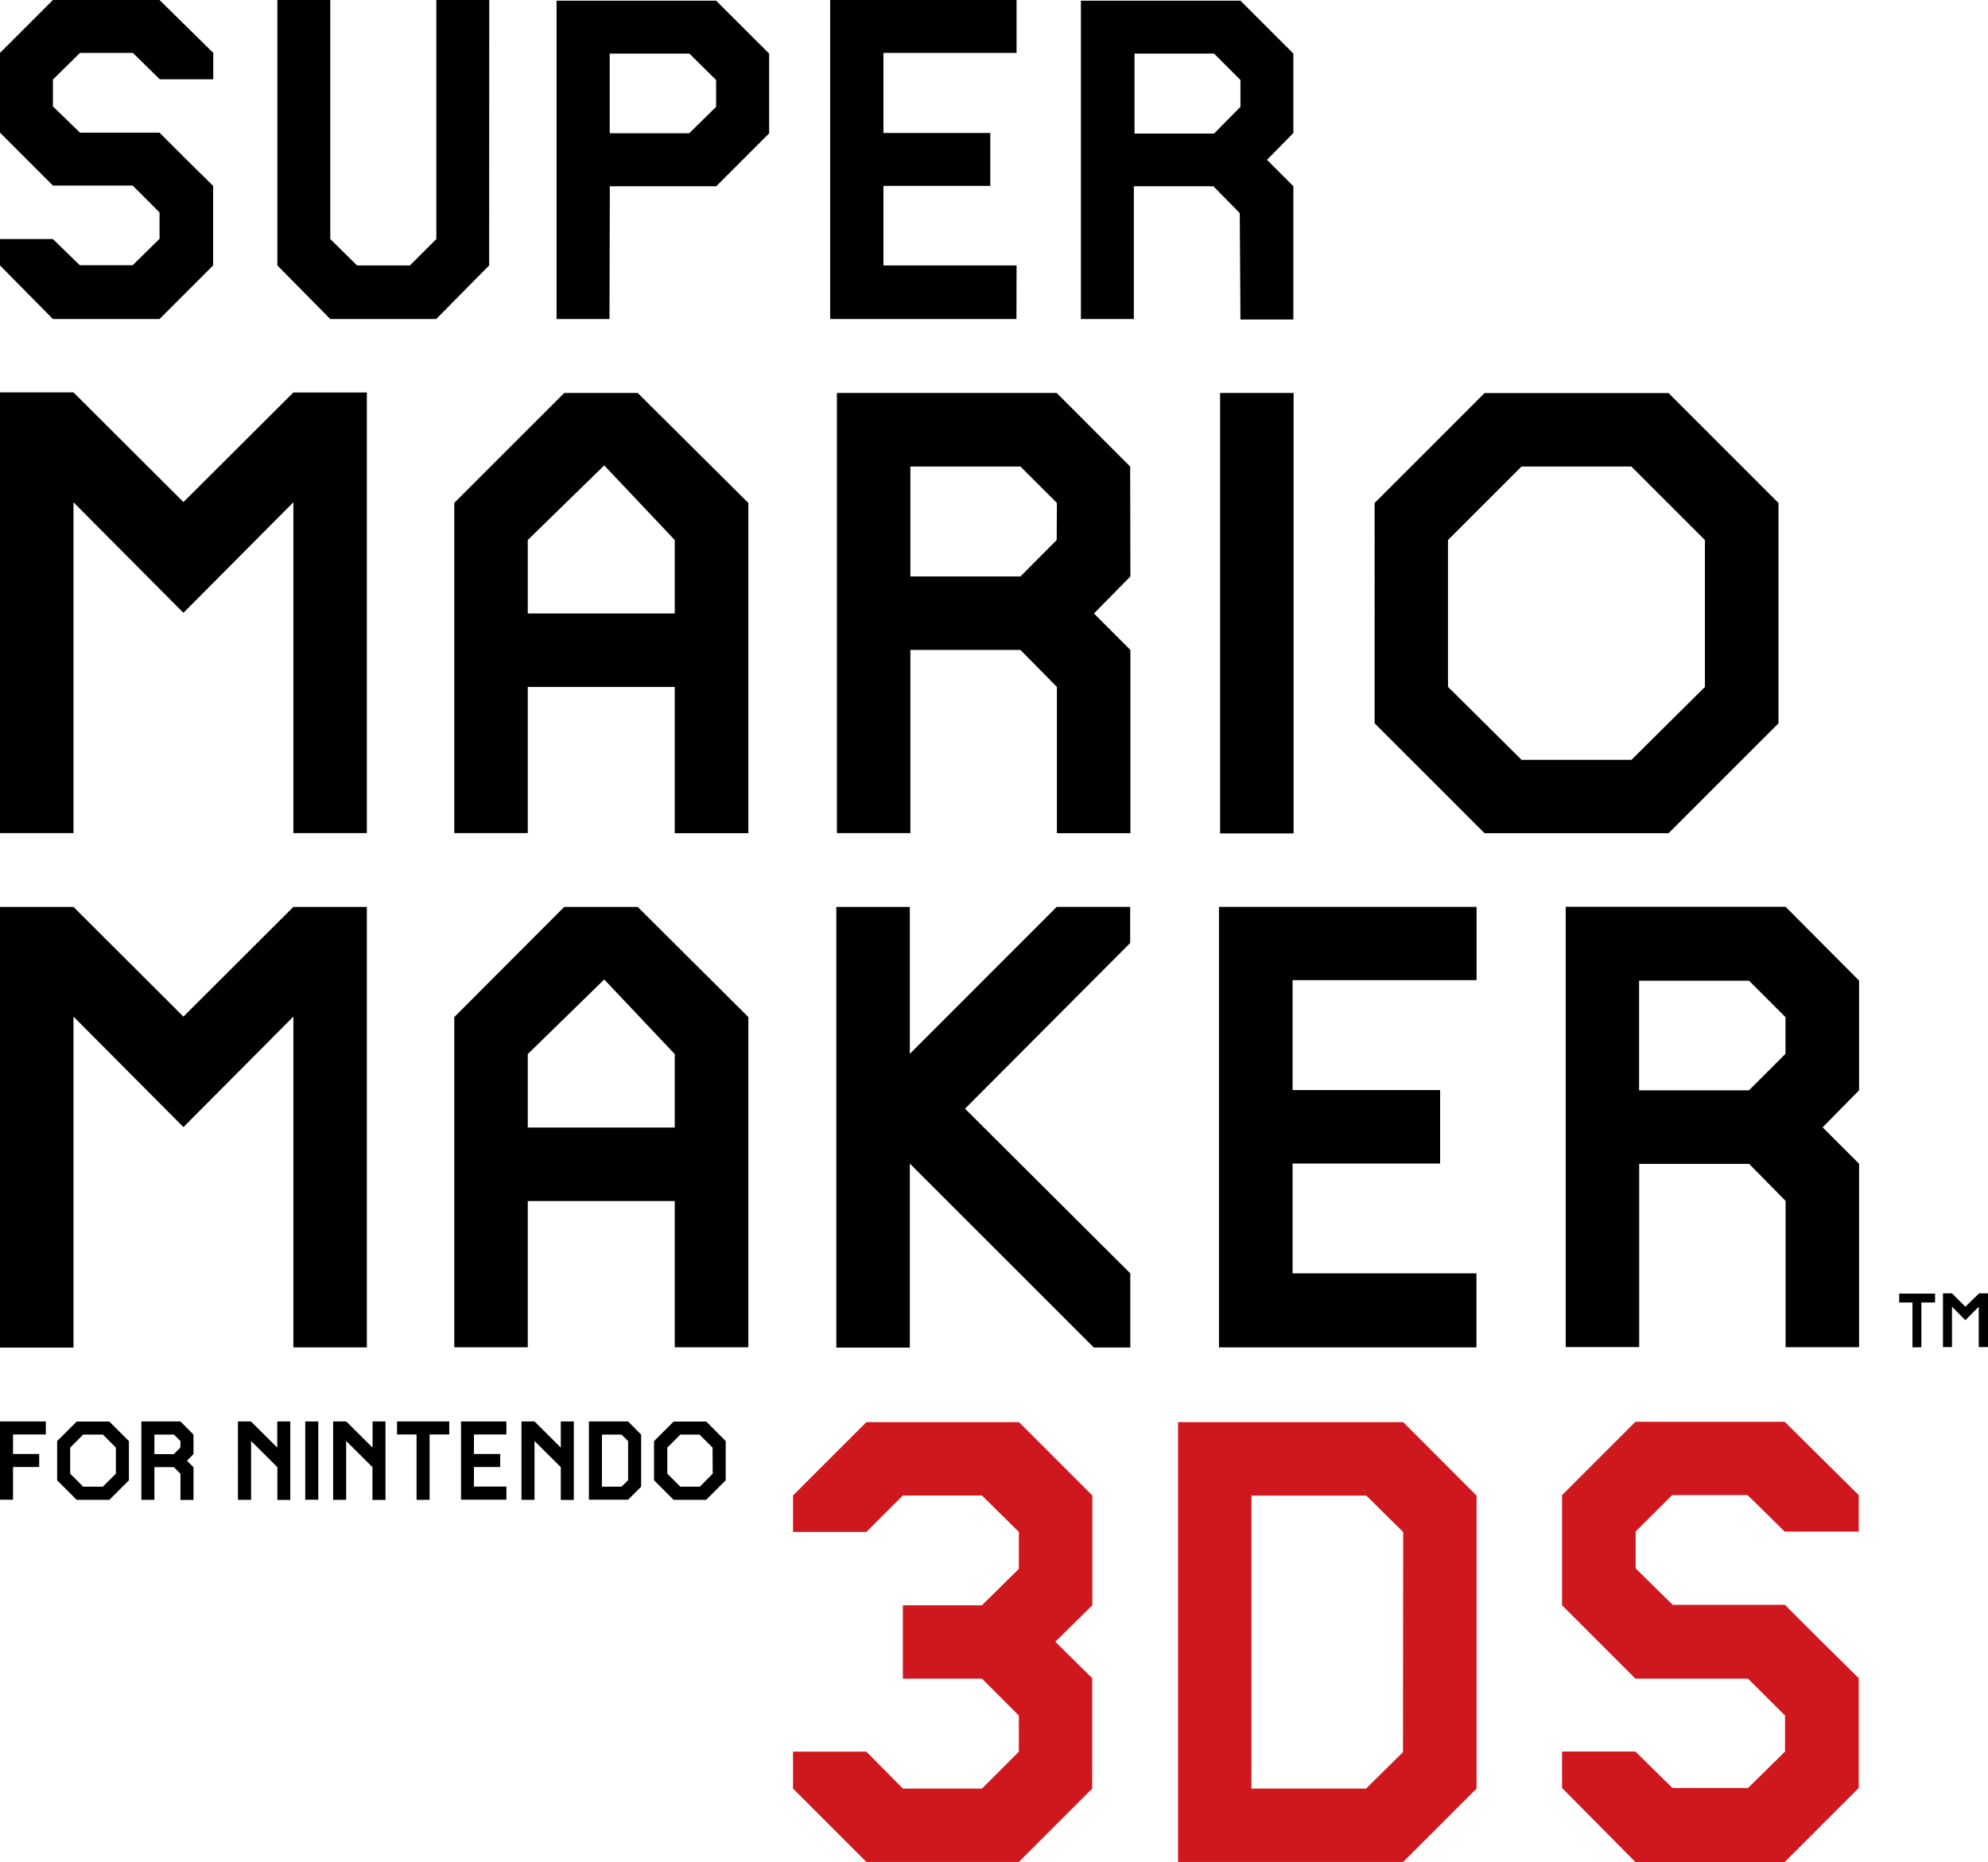 <?xml version="1.0" encoding="utf-8"?>
<svg version="1.1" id="Super Mario Maker for Nintendo 3DS"
	 xmlns="http://www.w3.org/2000/svg" xmlns:xlink="http://www.w3.org/1999/xlink" x="0px" y="0px" viewBox="0 0 1739.5 1629.6"
	 style="enable-background:new 0 0 1739.5 1629.6;" xml:space="preserve">
<style type="text/css">
	.red{fill:#CE181E;}
</style>
<g>
	<g>
		<path d="M11.4,1255.4v17.1h22.9v11.4H11.4v28.6H0V1244h40.1v11.4H11.4z"/>
		<path d="M112.8,1261.2v34.3l-5.7,5.7l-11.4,11.4H67.1l-17.1-17.1v-34.3l17.1-17.1h28.6L112.8,1261.2z M101.4,1266.9L90,1255.5
			H72.8l-11.4,11.4v22.8l11.4,11.4H90l11.4-11.4V1266.9z"/>
		<path d="M169.3,1255.5v17.1l-5.7,5.8l5.7,5.7v28.6h-11.4v-22.9l-5.7-5.8h-17.1v28.6h-11.4V1244h34.2L169.3,1255.5z M157.9,1261.2
			l-5.7-5.7h-17.1v17.1h17l5.7-5.7L157.9,1261.2z"/>
		<path d="M254,1244v68.7h-11.3V1284l-23-22.9v51.5h-11.5V1244h11.4l23,22.9V1244H254z"/>
		<path d="M267.1,1244h11.4v68.5h-11.4V1244z"/>
		<path d="M337.3,1244v68.7h-11.4V1284l-23-22.9v51.5h-11.4V1244H303l23,22.9V1244H337.3z"/>
		<path d="M393.1,1244v11.4h-17.2v57.2h-11.4v-57.2h-17.1V1244H393.1z"/>
		<path d="M414.7,1255.4v17.1h23v11.4h-23v17.1h28.4v11.5h-39.7V1244h39.7v11.4H414.7z"/>
		<path d="M502.1,1244v68.7h-11.4V1284l-23-22.9v51.5h-11.4V1244h11.4l23,22.9V1244H502.1z"/>
		<path d="M561,1255.5v45.6l-11.4,11.4h-34.3V1244h34.3L561,1255.5z M549.6,1261.2l-5.8-5.7h-17.1v45.6h17.1l5.8-5.7V1261.2z"/>
		<path d="M635,1261.2v34.3l-5.7,5.7l-11.4,11.4h-28.5l-17.1-17.1v-34.3l17.1-17.1H618L635,1261.2z M623.5,1266.9l-11.4-11.4h-16.8
			l-11.4,11.4v22.8l11.4,11.4h17.1l11.2-11.4L623.5,1266.9z"/>
	</g>
	<path d="M1370,793.7v385.2h64.3v-160.3h96.2l31.9,32.4v128h64.3v-160.5l-31.9-31.9l31.9-32.4v-96l-64.3-64.6H1370z M1562.3,922.3
		l-31.9,31.9h-96.2v-95.9h96.2l31.9,31.9V922.3z M160.5,439.4l-96.2-96H0v385.7h64.3V439.6l96.2,96.7l96.2-96.7v289.5h64.3V343.5
		h-64.3L160.5,439.4z M428.1,0h-46.3v209.2l-23.1,23.1h-46.3L289,209.2V0h-46.3v232.3l46.3,46.9h92.7l46.3-46.9L428.1,0z
		 M160.5,889.7l-96.2-96H0v385.7h64.3V889.7l96.2,96.7l96.2-96.7v289.5h64.3V793.7h-64.3L160.5,889.7z M1661.9,1139.9h11.5v39.2h7.8
		v-39.2h12v-7.8h-31.4V1139.9z M1731.7,1131.9l-12,11.7l-11.7-11.7h-7.9v47h7.9v-35.3l11.7,11.8l11.7-11.8v35.3h8.1v-47H1731.7z
		 M988.9,408.3l-64.3-64.4H732.3v385.2h64.3V568.8h96.3l31.9,32.4v128h64.3V568.8l-31.9-31.9l31.9-32.4L988.9,408.3z M924.6,472.6
		l-31.7,31.9h-96.3v-96.2h96.3l31.9,31.9L924.6,472.6z M533.6,163h93.1l46.3-46.3V46.9L626.6,0.6H487v278.6h46.3L533.6,163z
		 M533.6,46.9h69.6L626.6,70v23.5l-23.5,23.1h-69.6V46.9z M139.6,279.2l46.9-46.9v-69.6l-23.4-23.1l-23.5-23.5H70L46.3,93.1V69.6
		L70,46.3h46.3l23.5,23.1h46.8V46.3L139.6,0H46.3L0,46.3v69.8l46.3,46.3h69.8l23.5,23.5V209l-23.5,23.1H69.8l-23.5-22.9H0v23.1
		l46.3,46.9H139.6z M988.9,1114.3l-144.5-144l144.5-145v-31.6h-64.3L796.1,922.3V793.7h-64.3v385.7h64.3v-161.1l161,161h31.9V1114.3
		z M1066.6,1179.2h225.3v-64.8H1131v-96.1h129.1v-64.3H1131v-96.2h161v-64.1h-225.4L1066.6,1179.2z M1067.6,729.4h64.3V343.9h-64.3
		V729.4z M1085.4,279.6h46.3V163l-23.1-23.1l23.1-23.5V46.9l-46.3-46.3H945.8v278.6h46.3V163h69.6l23.1,23.5L1085.4,279.6z
		 M1062.3,116.9h-69.6v-70h69.6l23.1,23.1v23.5L1062.3,116.9z M461.8,1051.1h128.6v128h64.4v-289L558,793.7h-64.3l-96.2,96.4v289
		h64.3V1051.1z M461.8,922.5l66.9-65.3l61.7,65.3v64.3H461.8V922.5z M1556.2,633V440.2l-96.2-96.2h-161l-96.2,96.2V633l96.2,96.2
		h161L1556.2,633z M1331.3,664.9l-64.3-63.8V472.6l64.3-64.3h96.2l64.3,64.3v128.6l-64.3,63.8H1331.3z M461.8,601.2h128.6v128h64.4
		v-289L558,343.9h-64.3l-96.2,96.2v289h64.3V601.2z M461.8,472.6l66.9-65.3l61.7,65.3v64.3H461.8V472.6z M889.5,232.3H773v-69.6
		h93.5v-46.3H773V46.3h116.5V0H726.4v279.2h163L889.5,232.3z"/>
	<g>
		<path class="red" d="M923.4,1436.8l32.3,31.9v96.6l-64.2,64.2H758.1l-64.2-64.2V1533h64.2l31.9,32.3h69.2l32.3-32.3v-31.6
			l-32.3-32.3h-69.2v-64.2h69.2l32.3-31.9v-32.3l-32.3-31.9h-69.2l-31.9,31.9h-64.2v-31.9l64.2-64.2h133.5l64.2,64.2v96.1
			L923.4,1436.8z"/>
		<path class="red" d="M1292,1308.9v256.4l-64.2,64.2h-197v-384.9h197L1292,1308.9z M1227.8,1340.8l-32.3-31.9H1095v256.4h100.3
			l32.3-31.9L1227.8,1340.8z"/>
		<path class="red" d="M1431.2,1340.3v32.3l32.4,31.9h98.2l32.3,32.3l32.3,31.9v96.1l-64.8,64.8h-130.6l-64.2-64.8v-31.9h64.2
			l32.4,31.9h66.1l32.4-31.9v-31.5l-32.4-32.3h-98.5l-64.2-64.2v-96.4l64.2-64.2h130.6l64.8,64.2v31.9h-64.8l-32.4-31.9h-66.1
			L1431.2,1340.3z"/>
	</g>
</g>
</svg>